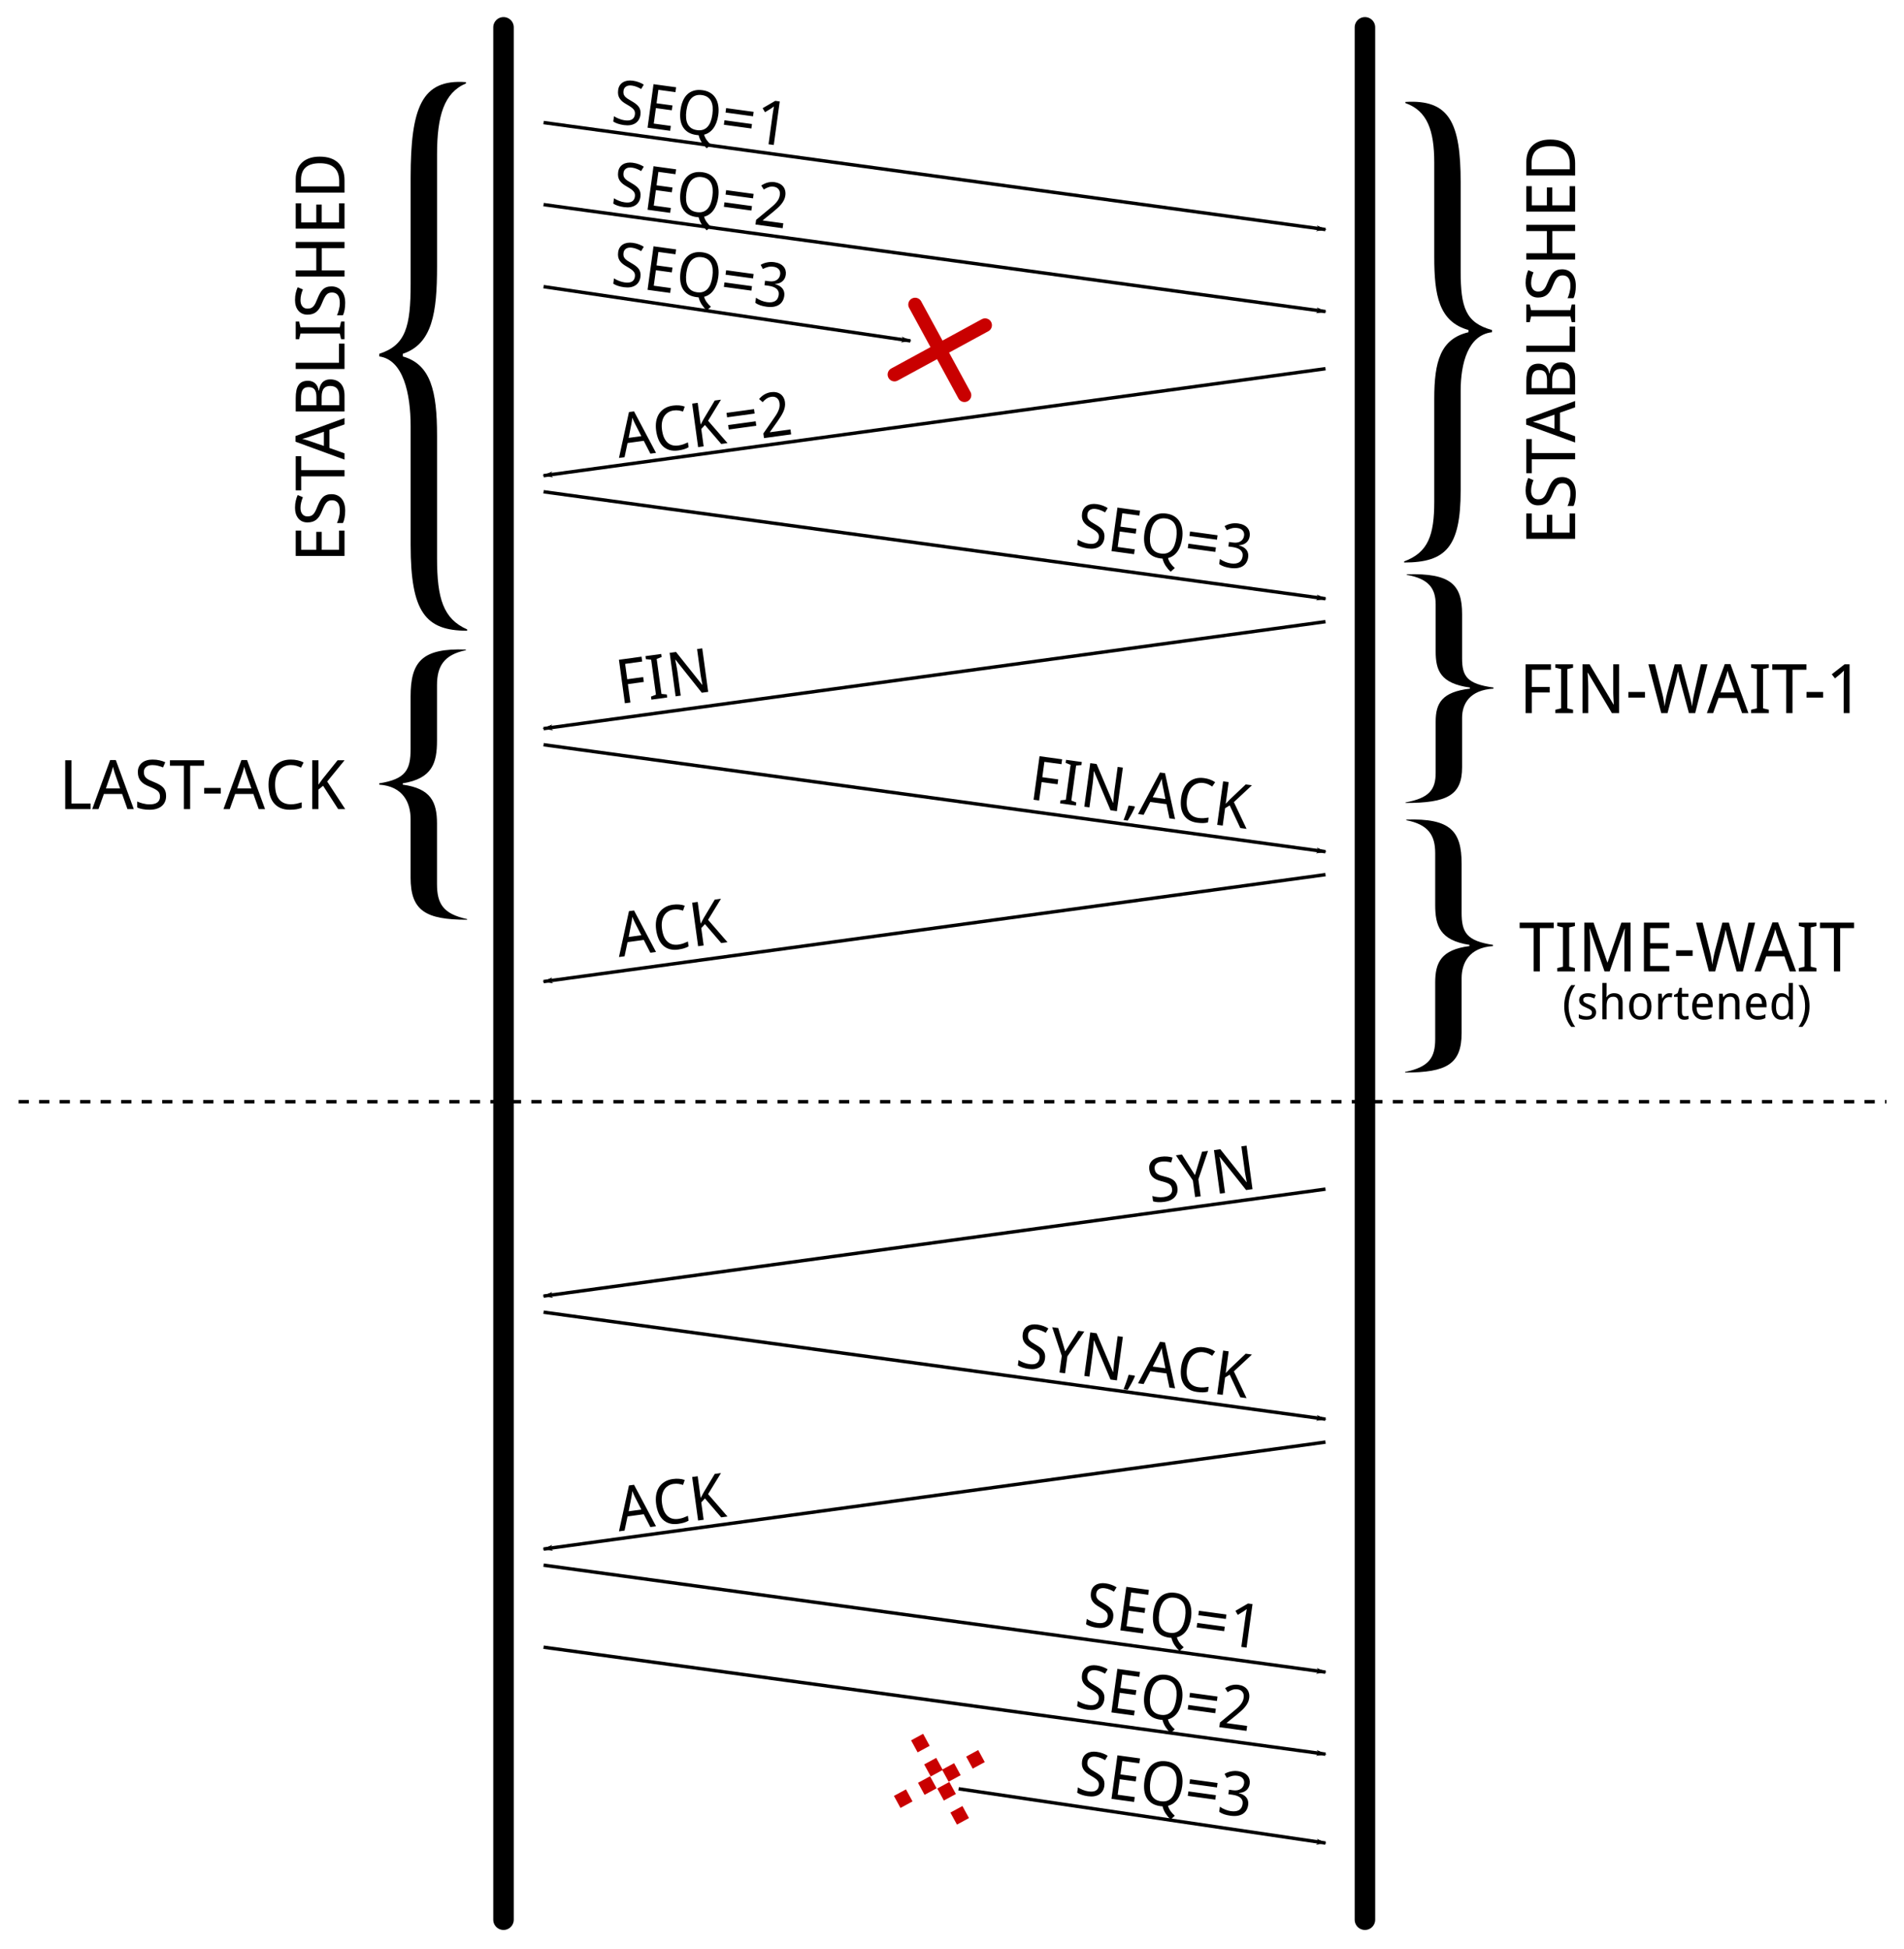 <svg xmlns="http://www.w3.org/2000/svg" xmlns:xlink="http://www.w3.org/1999/xlink" width="512" height="524" viewBox="0 0 556.995 570.049"><defs><marker id="a" orient="auto" refX="0" refY="0" style="overflow:visible"><path d="m0 0 5-5-17.5 5L5 5Z" style="fill-rule:evenodd;stroke:#000;stroke-width:1pt" transform="rotate(180 -5 0)scale(.8)"/></marker></defs><g transform="translate(-29.56 -214.367)"><path d="M176.857 222.362v553.572M428.857 222.362v553.572" style="fill:none;stroke:#000;stroke-width:6;stroke-linecap:round;stroke-linejoin:miter;stroke-miterlimit:4;stroke-dasharray:none;stroke-opacity:1"/><path d="m188.571 250.22 228.748 31.292" style="fill:none;stroke:#000;stroke-width:1px;stroke-linecap:butt;stroke-linejoin:miter;stroke-opacity:1;marker-start:none;marker-end:url(#a)"/><path d="m188.571 274.22 228.748 31.292" style="fill:none;stroke:#000;stroke-width:1px;stroke-linecap:butt;stroke-linejoin:miter;stroke-opacity:1;marker-start:none;marker-end:url(#a)"/><path id="c" d="M417.32 322.22 188.57 353.511" style="fill:none;stroke:#000;stroke-width:1px;stroke-linecap:butt;stroke-linejoin:miter;stroke-opacity:1;marker-start:none;marker-end:url(#a)"/><g aria-label="ACK=2" style="font-style:normal;font-variant:normal;font-weight:400;font-stretch:normal;font-size:18px;line-height:0%;font-family:&quot;Droid Sans&quot;;-inkscape-font-specification:&quot;Droid Sans&quot;;text-align:start;letter-spacing:0;word-spacing:0;text-anchor:start;fill:#000;fill-opacity:1;stroke:none"><path d="m408.132 323.476 1.933 3.754 4.746-.649.871-4.138 1.637-.224-2.927 13.423-1.48.203-6.434-12.143zm2.644 5.12 1.794 3.517q.073.15.183.365l.214.467q.114.25.23.519.119.276.225.537.024-.278.063-.577.04-.298.08-.578.043-.272.09-.51.04-.227.073-.382l.757-3.865zM401.327 336.108q.931-.128 1.64-.588.71-.452 1.16-1.188.44-.734.606-1.724.158-.989-.006-2.181-.168-1.228-.551-2.152-.391-.913-.994-1.496-.604-.583-1.416-.817-.813-.235-1.84-.095-.776.106-1.452.35-.675.252-1.327.545l-.193-1.41q.322-.178.647-.329.327-.142.693-.254.357-.111.78-.196.413-.092.927-.162 1.428-.195 2.538.132t1.915 1.095q.797.77 1.293 1.934.497 1.166.698 2.637.198 1.446-.012 2.699-.219 1.254-.832 2.216-.623.963-1.646 1.591t-2.433.821q-.94.129-1.82.054t-1.618-.347l.493-1.451q.587.204 1.259.316t1.49 0zM385.57 326.563l1.838-.252 4.758 5.541 1.075-1.158-.696-5.086 1.62-.221 1.741 12.73-1.62.222-.87-6.365-.854 1.607-3.265 5.441-1.82.249 3.77-6.166zM385.68 334.106l.177 1.297-8.046 1.1-.178-1.297zm-.489-3.57.179 1.306-8.046 1.1-.18-1.306zM366.953 329.11l7.941-1.087.186 1.359-2.594 3.734q-.557.795-.99 1.449-.434.653-.715 1.26-.29.607-.405 1.19-.114.593-.024 1.254.07.514.272.886.202.371.518.603.308.242.701.33.394.088.855.025.827-.113 1.451-.544.617-.422 1.146-1.027l1.03.915q-.305.361-.669.686-.362.333-.796.597t-.933.447q-.497.192-1.063.27-.836.114-1.539-.03-.71-.142-1.242-.522-.53-.37-.87-.972-.346-.591-.455-1.383-.1-.74.043-1.443.134-.702.454-1.41.313-.7.79-1.43.467-.73 1.024-1.525l2.09-2.938-.01-.07-6 .821z" style="font-weight:400;font-size:18px;-inkscape-font-specification:&quot;Droid Sans&quot;" transform="rotate(180 313.975 335.275)"/></g><path d="m188.571 298.22 107.32 15.864" style="fill:none;stroke:#000;stroke-width:1px;stroke-linecap:butt;stroke-linejoin:miter;stroke-opacity:1;marker-start:none;marker-end:url(#a)"/><path d="m-83.571 278.79-53.215 53.215M-136.786 278.79l53.215 53.215" style="fill:none;stroke:#c90000;stroke-width:10;stroke-linecap:round;stroke-linejoin:miter;stroke-miterlimit:4;stroke-dasharray:none;stroke-opacity:1" transform="rotate(16.44 -542.19 1426.385)scale(.401)"/><path id="d" d="m188.571 358.22 228.748 31.292" style="fill:none;stroke:#000;stroke-width:1px;stroke-linecap:butt;stroke-linejoin:miter;stroke-opacity:1;marker-start:none;marker-end:url(#a)"/><g aria-label="SEQ=1" style="font-style:normal;font-variant:normal;font-weight:400;font-stretch:normal;font-size:18px;line-height:0%;font-family:&quot;Droid Sans&quot;;-inkscape-font-specification:&quot;Droid Sans&quot;;text-align:start;letter-spacing:0;word-spacing:0;text-anchor:start;fill:#000;fill-opacity:1;stroke:none"><path d="M216.904 247.969q-.116.845-.512 1.473-.387.622-1.007 1.007t-1.455.52q-.834.125-1.835-.012-.967-.132-1.79-.405-.815-.262-1.341-.636l.212-1.55q.277.18.632.37.366.184.77.346.403.161.838.292.435.121.87.18 1.394.192 2.127-.24.742-.431.876-1.406.064-.47-.019-.837-.074-.365-.357-.696-.273-.34-.767-.682-.493-.351-1.259-.784-.733-.411-1.26-.847-.515-.443-.828-.947-.303-.503-.408-1.102-.095-.599.005-1.33.105-.767.466-1.33.36-.562.922-.902.562-.35 1.289-.472.735-.12 1.58-.006 1.036.142 1.835.456.801.304 1.404.697l-.77 1.279q-.53-.33-1.228-.612-.688-.29-1.454-.394-1.063-.145-1.714.271-.65.408-.765 1.244-.068.496.013.88.082.375.346.713.266.329.726.658.47.321 1.163.709.75.422 1.296.834.556.413.9.886.343.472.468 1.048.134.578.031 1.326zM225.607 252.628l-6.609-.904 1.742-12.731 6.61.904-.196 1.428-4.99-.682-.538 3.936 4.658.637-.193 1.41-4.658-.637-.62 4.528 4.99.683zM239.673 248.05q-.156 1.14-.508 2.095-.344.955-.87 1.69-.517.728-1.213 1.218t-1.552.71q.262.87.77 1.57.515.709 1.227 1.338l-1.223 1.093q-.81-.758-1.45-1.724-.63-.965-.923-2.131-.15-.003-.335-.02-.175-.015-.332-.036-1.42-.194-2.4-.807-.972-.612-1.542-1.569-.561-.955-.726-2.21-.165-1.265.038-2.745.202-1.48.698-2.637.496-1.165 1.3-1.924.806-.76 1.914-1.078 1.109-.327 2.528-.133 1.35.184 2.305.794.964.602 1.543 1.56.58.948.762 2.206.193 1.25-.01 2.74m-9.326-1.276q-.163 1.193-.068 2.182.097.98.467 1.714.38.726 1.044 1.18.676.448 1.668.583.993.136 1.755-.114.771-.259 1.323-.857.562-.606.91-1.526.349-.928.512-2.12.164-1.203.076-2.181-.088-.98-.46-1.696-.37-.725-1.037-1.17-.665-.455-1.658-.591t-1.764.122q-.77.25-1.332.847-.56.589-.915 1.507-.357.918-.521 2.12M241.81 247.286l.177-1.297 8.046 1.1-.178 1.298zm-.49 3.57.18-1.306 8.046 1.101-.18 1.306zM255.92 256.775l-1.533-.21 1.088-7.95.11-.801.132-.843q.076-.424.137-.806.071-.39.12-.684-.169.136-.298.234t-.264.185l-.275.194-.35.227-1.434.877-.689-1.186 3.691-2.147 1.307.179z"/></g><g aria-label="SEQ=2" style="font-style:normal;font-variant:normal;font-weight:400;font-stretch:normal;font-size:18px;line-height:0%;font-family:&quot;Droid Sans&quot;;-inkscape-font-specification:&quot;Droid Sans&quot;;text-align:start;letter-spacing:0;word-spacing:0;text-anchor:start;fill:#000;fill-opacity:1;stroke:none"><path d="M216.904 271.969q-.116.845-.512 1.473-.387.622-1.007 1.007t-1.455.52q-.834.125-1.835-.012-.967-.132-1.79-.405-.815-.262-1.341-.636l.212-1.55q.277.18.632.37.366.184.77.346.403.161.838.292.435.121.87.18 1.394.192 2.127-.24.742-.431.876-1.406.064-.47-.019-.837-.074-.365-.357-.696-.273-.34-.767-.682-.493-.351-1.259-.784-.733-.411-1.26-.847-.515-.443-.828-.947-.303-.503-.408-1.102-.095-.599.005-1.33.105-.767.466-1.33.36-.562.922-.902.562-.35 1.289-.472.735-.12 1.58-.006 1.036.142 1.835.456.801.304 1.404.697l-.77 1.279q-.53-.33-1.228-.612-.688-.29-1.454-.394-1.063-.145-1.714.271-.65.408-.765 1.244-.068.496.013.88.082.375.346.713.266.329.726.658.47.321 1.163.709.75.422 1.296.834.556.413.9.886.343.472.468 1.048.134.578.031 1.326zM225.607 276.628l-6.609-.904 1.742-12.731 6.61.904-.196 1.428-4.99-.682-.538 3.936 4.658.637-.193 1.41-4.658-.637-.62 4.528 4.99.683zM239.673 272.05q-.156 1.14-.508 2.095-.344.955-.87 1.69-.517.728-1.213 1.218t-1.552.71q.262.87.77 1.57.515.709 1.227 1.338l-1.223 1.093q-.81-.758-1.45-1.724-.63-.965-.923-2.131-.15-.003-.335-.02-.175-.015-.332-.036-1.42-.194-2.4-.807-.972-.612-1.542-1.569-.561-.955-.726-2.21-.165-1.265.038-2.745.202-1.48.698-2.637.496-1.165 1.3-1.924.806-.76 1.914-1.078 1.109-.327 2.528-.133 1.35.184 2.305.794.964.602 1.543 1.56.58.948.762 2.206.193 1.25-.01 2.74m-9.326-1.276q-.163 1.193-.068 2.182.097.98.467 1.714.38.726 1.044 1.18.676.448 1.668.583.993.136 1.755-.114.771-.259 1.323-.857.562-.606.91-1.526.349-.928.512-2.12.164-1.203.076-2.181-.088-.98-.46-1.696-.37-.725-1.037-1.17-.665-.455-1.658-.591t-1.764.122q-.77.25-1.332.847-.56.589-.915 1.507-.357.918-.521 2.12M241.81 271.286l.177-1.297 8.046 1.1-.178 1.298zm-.49 3.57.18-1.306 8.046 1.101-.18 1.306zM258.506 281.129l-7.941-1.087.185-1.358 3.502-2.901q.75-.616 1.343-1.13.594-.512 1.027-1.02.442-.508.71-1.04.269-.539.36-1.2.07-.515-.025-.927-.094-.412-.336-.72-.232-.315-.587-.506-.355-.19-.817-.254-.827-.113-1.544.135-.707.24-1.38.68l-.746-1.157q.391-.266.829-.481.438-.224.927-.361t1.018-.18q.53-.052 1.097.026.836.114 1.474.44.647.329 1.057.837.41.5.576 1.17.175.663.067 1.455-.101.74-.428 1.379-.318.64-.817 1.237-.489.59-1.144 1.165-.647.577-1.396 1.193l-2.803 2.269-.01.07 6 .82z"/></g><g id="b" aria-label="SEQ=3" style="font-style:normal;font-variant:normal;font-weight:400;font-stretch:normal;font-size:18px;line-height:0%;font-family:&quot;Droid Sans&quot;;-inkscape-font-specification:&quot;Droid Sans&quot;;text-align:start;letter-spacing:0;word-spacing:0;text-anchor:start;fill:#000;fill-opacity:1;stroke:none"><path d="M216.904 295.397q-.116.845-.512 1.474-.387.621-1.007 1.006-.62.386-1.455.52-.834.126-1.835-.012-.967-.132-1.79-.404-.815-.262-1.341-.636l.212-1.55q.277.18.632.37.366.183.77.345.403.162.838.292.435.122.87.181 1.394.191 2.127-.24.742-.432.876-1.407.064-.47-.019-.836-.074-.365-.357-.697-.273-.339-.767-.681-.493-.352-1.259-.785-.733-.41-1.26-.846-.515-.443-.828-.947-.303-.503-.408-1.103-.095-.598.005-1.33.105-.766.466-1.329.36-.563.922-.903.562-.349 1.289-.471.735-.121 1.58-.006 1.036.142 1.835.455.801.305 1.404.698l-.77 1.278q-.53-.33-1.228-.611-.688-.29-1.454-.394-1.063-.146-1.714.27-.65.409-.765 1.245-.068.496.013.88.082.374.346.712.266.33.726.658.47.322 1.163.71.75.421 1.296.833.556.413.9.886t.468 1.049q.134.577.031 1.326zM225.607 300.057l-6.609-.905 1.742-12.73 6.61.904-.196 1.428-4.99-.683-.538 3.936 4.658.637-.193 1.411-4.658-.637-.62 4.528 4.99.683zM239.673 295.478q-.156 1.141-.508 2.095-.344.956-.87 1.691-.517.728-1.213 1.218t-1.552.71q.262.87.77 1.57.515.708 1.227 1.338l-1.223 1.092q-.81-.758-1.45-1.724-.63-.964-.923-2.13-.15-.004-.335-.02-.175-.015-.332-.037-1.42-.194-2.4-.807-.972-.612-1.542-1.568-.561-.955-.726-2.21-.165-1.265.038-2.745.202-1.48.698-2.637.496-1.165 1.3-1.925.806-.759 1.914-1.078 1.109-.327 2.528-.133 1.35.185 2.305.795.964.602 1.543 1.56.58.948.762 2.206.193 1.25-.01 2.74m-9.326-1.275q-.163 1.193-.068 2.181.097.98.467 1.714.38.726 1.044 1.181.676.447 1.668.583.993.136 1.755-.115.771-.258 1.323-.857.562-.606.91-1.525.349-.928.512-2.121.164-1.202.076-2.18-.088-.98-.46-1.696-.37-.725-1.037-1.171-.665-.455-1.658-.59-.993-.136-1.764.122-.77.25-1.332.847-.56.588-.915 1.507-.357.918-.521 2.12M241.81 294.715l.177-1.298 8.046 1.101-.178 1.298zm-.49 3.57.18-1.306 8.046 1.1-.18 1.307zM259.431 294.748q-.087.636-.359 1.131-.271.495-.69.828-.409.335-.949.518-.538.175-1.17.195l-.008.052q1.516.402 2.208 1.304.694.894.521 2.156-.114.836-.497 1.494-.374.658-1.017 1.084-.644.427-1.562.585-.917.159-2.12-.006-.948-.13-1.773-.393-.815-.263-1.502-.756l.203-1.48q.702.504 1.552.842.858.34 1.668.45.801.11 1.409.015.607-.094 1.026-.365.427-.27.665-.716.247-.445.327-1.029.081-.592-.097-1.042-.168-.458-.557-.786-.389-.337-.99-.552-.591-.214-1.366-.32l-1.158-.159.18-1.315 1.158.159q.705.096 1.278-.003.572-.1.982-.371.418-.271.67-.69.253-.417.326-.948.061-.453-.046-.832-.108-.378-.362-.661-.253-.292-.636-.477-.383-.186-.87-.253-.932-.127-1.686.071-.745.191-1.454.573l-.652-1.198q.368-.225.8-.405.442-.179.945-.288.504-.117 1.058-.148.563-.029 1.172.054.94.129 1.614.46.682.333 1.102.826.422.483.586 1.1.165.608.071 1.296z"/></g><use xlink:href="#b" width="744.094" height="1052.362" transform="translate(135.714 76.429)"/><use xlink:href="#c" id="e" width="744.094" height="1052.362" x="0" y="0" transform="translate(0 74)"/><g aria-label="FIN" style="font-style:normal;font-variant:normal;font-weight:400;font-stretch:normal;font-size:18px;line-height:0%;font-family:&quot;Droid Sans&quot;;-inkscape-font-specification:&quot;Droid Sans&quot;;text-align:start;letter-spacing:0;word-spacing:0;text-anchor:start;fill:#000;fill-opacity:1;stroke:none"><path d="m213.983 419.873-1.62.221-1.741-12.73 6.61-.905.195 1.428-4.99.683.615 4.493 4.658-.637.196 1.428-4.66.637zM224.737 418.402l-4.615.631-.121-.888 1.449-.562-1.401-10.24-1.547-.153-.121-.888 4.615-.631.121.888-1.449.562 1.401 10.24 1.547.152zM236.737 416.76l-1.872.256-7.703-9.68-.07.01q.145.664.27 1.32.112.562.214 1.178.11.614.179 1.11l.945 6.906-1.498.205-1.742-12.731 1.855-.254 7.67 9.632.06-.008q-.117-.659-.24-1.298-.046-.278-.103-.563-.05-.294-.106-.58l-.095-.563-.068-.496-.953-6.967 1.515-.207z"/></g><path d="m188.571 432.22 228.748 31.292" style="fill:none;stroke:#000;stroke-width:1px;stroke-linecap:butt;stroke-linejoin:miter;stroke-opacity:1;marker-start:none;marker-end:url(#a)"/><g aria-label="FIN,ACK" style="font-style:normal;font-variant:normal;font-weight:400;font-stretch:normal;font-size:18px;line-height:0%;font-family:&quot;Droid Sans&quot;;-inkscape-font-specification:&quot;Droid Sans&quot;;text-align:start;letter-spacing:0;word-spacing:0;text-anchor:start;fill:#000;fill-opacity:1;stroke:none"><path d="m333.542 448.535-1.62-.221 1.742-12.732 6.61.905-.196 1.428-4.99-.683-.614 4.493 4.659.638-.196 1.428-4.659-.637zM344.297 450.006l-4.616-.631.122-.888 1.547-.152 1.4-10.241-1.449-.562.122-.888 4.615.631-.121.888-1.547.153-1.4 10.24 1.448.562zM356.296 451.648l-1.872-.256-4.82-11.393-.07-.01q-.039.677-.095 1.344-.042.57-.11 1.191-.058.622-.126 1.118l-.944 6.906-1.498-.205 1.742-12.731 1.854.254 4.8 11.337.062.008q.064-.665.118-1.315.03-.28.051-.57.032-.296.054-.586l.06-.569.068-.496.953-6.966 1.515.207zM361.456 450.242l.103.219q-.186.453-.433.96-.238.51-.52 1.02-.275.513-.574 1.013-.291.51-.576.968l-1.202-.164q.204-.514.404-1.072.21-.557.401-1.116.2-.55.37-1.076.17-.535.303-.987zM371.666 453.75l-.854-4.135-4.746-.65-1.95 3.753-1.637-.224 6.425-12.144 1.48.203 2.936 13.424zm-1.171-5.642-.784-3.868q-.03-.164-.078-.401-.039-.236-.081-.508t-.083-.562q-.04-.298-.072-.577-.098.261-.216.538t-.233.536q-.114.25-.223.466-.1.208-.172.35l-1.768 3.519zM381.614 443.41q-.932-.127-1.738.126-.805.245-1.436.833-.622.59-1.047 1.498-.418.91-.58 2.103-.169 1.228-.047 2.22.131.985.555 1.708.425.724 1.145 1.168.72.445 1.747.585.775.106 1.492.053.718-.061 1.425-.168l-.193 1.41q-.358.085-.712.143-.352.049-.735.059-.374.01-.804-.022-.423-.022-.937-.092-1.428-.196-2.409-.809t-1.55-1.57q-.562-.954-.727-2.21t.036-2.727q.198-1.446.737-2.596.547-1.15 1.397-1.912.858-.76 2.012-1.09t2.564-.137q.94.128 1.768.437.827.308 1.465.768l-.865 1.265q-.51-.353-1.127-.642-.617-.288-1.436-.4M394.228 456.837l-1.837-.251-3.096-6.616-1.346.827-.696 5.086-1.62-.222 1.742-12.73 1.62.22-.871 6.366 1.254-1.319 4.606-4.364 1.82.25-5.287 4.927z"/></g><use xlink:href="#c" width="744.094" height="1052.362" transform="translate(0 148)"/><g aria-label="ACK" style="font-style:normal;font-variant:normal;font-weight:400;font-stretch:normal;font-size:18px;line-height:0%;font-family:&quot;Droid Sans&quot;;-inkscape-font-specification:&quot;Droid Sans&quot;;text-align:start;letter-spacing:0;word-spacing:0;text-anchor:start;fill:#000;fill-opacity:1;stroke:none"><path d="m219.817 493.075-1.932-3.754-4.746.649-.871 4.138-1.637.223 2.927-13.422 1.48-.203 6.434 12.142zm-2.643-5.12-1.794-3.517q-.073-.15-.183-.365l-.214-.467q-.115-.251-.231-.519-.118-.277-.224-.537-.024.278-.063.576-.04.298-.08.58-.044.271-.09.508-.04.227-.073.383l-.757 3.865zM226.623 480.443q-.932.127-1.64.588-.71.452-1.16 1.188-.44.734-.606 1.724-.158.988.006 2.181.168 1.228.551 2.151.391.914.994 1.497t1.416.817 1.84.095q.775-.107 1.452-.35.675-.252 1.327-.545l.193 1.41q-.322.178-.647.329-.327.142-.693.254-.357.111-.78.196-.414.092-.927.162-1.428.195-2.538-.132t-1.915-1.095q-.797-.77-1.293-1.935-.497-1.165-.698-2.636-.198-1.446.012-2.699.219-1.254.832-2.216.623-.963 1.646-1.591t2.433-.821q.94-.129 1.82-.054t1.618.347l-.494 1.45q-.586-.203-1.258-.315t-1.49 0zM242.38 489.988l-1.838.252-4.758-5.541-1.075 1.158.696 5.085-1.62.222-1.742-12.731 1.62-.222.87 6.366.854-1.607 3.266-5.441 1.82-.25-3.77 6.167z"/></g><g style="font-style:normal;font-variant:normal;font-weight:400;font-stretch:normal;line-height:0%;font-family:&quot;Droid Sans&quot;;-inkscape-font-specification:&quot;Droid Sans&quot;;text-align:start;letter-spacing:0;word-spacing:0;text-anchor:start;fill:#000;fill-opacity:1;stroke:none"><path d="M199.005 270.397c0-10.224-2.289-16.48-12.666-18.312v-.61c10.987-2.29 12.666-9.614 12.666-20.143v-25.943c0-9.003 2.594-14.344 10.682-16.48v-.306c-16.328-.763-20.448 5.8-20.448 22.127v24.57c0 9.918-1.832 14.191-11.598 16.175v.61c8.85.763 11.598 8.546 11.598 16.176v27.468c0 15.565 5.493 19.838 20.906 19.838v-.305c-8.85-2.442-11.14-7.172-11.14-16.48z" aria-label="{" style="font-style:normal;font-variant:normal;font-weight:400;font-stretch:normal;font-size:152.601px;line-height:1.25;font-family:&quot;ITC New Baskerville Std&quot;;-inkscape-font-specification:&quot;ITC New Baskerville Std&quot;" transform="scale(.791 1.264)"/></g><g aria-label="ESTABLISHED" style="font-style:normal;font-variant:normal;font-weight:400;font-stretch:normal;line-height:0%;font-family:&quot;Droid Sans&quot;;-inkscape-font-specification:&quot;Droid Sans&quot;;text-align:start;letter-spacing:0;word-spacing:0;text-anchor:start;fill:#000;fill-opacity:1;stroke:none"><path d="M-369.583 130.347h-7.412V116.07h7.412v1.602h-5.595v4.414h5.224v1.582h-5.224v5.078h5.595zM-358.928 126.529q0 .947-.342 1.7-.332.741-.957 1.259t-1.524.791q-.898.264-2.021.264-1.084 0-2.031-.176-.938-.166-1.573-.498v-1.738q.332.156.752.312.43.147.899.264t.967.195q.498.068.986.068 1.562 0 2.305-.585.752-.586.752-1.68 0-.528-.147-.918-.137-.39-.498-.713-.351-.332-.947-.635-.596-.312-1.504-.674-.87-.341-1.514-.742-.635-.41-1.054-.918-.41-.508-.616-1.152-.195-.645-.195-1.465 0-.86.313-1.533.312-.674.878-1.133.567-.469 1.348-.713.791-.244 1.738-.244 1.162 0 2.09.225.928.214 1.65.556l-.654 1.524q-.634-.284-1.445-.489-.8-.214-1.66-.214-1.192 0-1.846.556-.654.547-.654 1.485 0 .556.146.966.147.4.489.733.341.322.898.615.566.283 1.387.605.888.352 1.552.723.674.371 1.124.84.449.469.673 1.084.235.615.235 1.455M-351.897 130.347h-1.826v-12.675h-4.082v-1.602h9.98v1.602h-4.072zM-338.518 130.347l-1.563-4.423h-5.322l-1.582 4.423h-1.836l5.244-14.336h1.66l5.254 14.336zm-2.139-6.035-1.445-4.14q-.059-.176-.147-.43l-.166-.547q-.088-.293-.175-.605-.088-.323-.166-.625-.069.302-.157.625-.088.322-.175.625-.088.293-.176.546-.078.245-.137.41l-1.416 4.141zM-334.73 116.07h3.897q1.25 0 2.198.195.957.186 1.591.616.645.42.967 1.113.323.683.323 1.69 0 .605-.196 1.132-.185.527-.547.928-.361.4-.898.674-.527.263-1.201.351v.098q.674.117 1.26.342.595.215 1.035.605.44.381.693.967.254.586.254 1.426 0 .976-.322 1.748-.313.762-.918 1.299-.596.527-1.455.81t-1.944.283h-4.736zm1.817 6.055h2.383q.82 0 1.377-.147.557-.146.899-.43.341-.292.488-.722.156-.44.156-1.016 0-1.172-.752-1.68-.752-.507-2.373-.507h-2.178zm0 1.523v5.156h2.598q.86 0 1.436-.195.585-.195.937-.547.361-.351.518-.84.156-.498.156-1.093 0-.547-.166-1.006-.156-.46-.527-.781-.362-.333-.967-.508-.606-.186-1.504-.186zM-322.307 130.347V116.07h1.816v12.656h5.596v1.621zM-308.43 130.347h-5.176v-.996l1.68-.4v-11.484l-1.68-.4v-.997h5.176v.996l-1.68.4v11.485l1.68.4zM-298.147 126.529q0 .947-.342 1.7-.332.741-.957 1.259t-1.523.791q-.899.264-2.022.264-1.084 0-2.031-.176-.938-.166-1.572-.498v-1.738q.332.156.752.312.43.147.898.264t.967.195q.498.068.986.068 1.563 0 2.305-.585.752-.586.752-1.68 0-.528-.147-.918-.136-.39-.498-.713-.351-.332-.947-.635-.596-.312-1.504-.674-.869-.341-1.514-.742-.634-.41-1.054-.918-.41-.508-.615-1.152-.196-.645-.196-1.465 0-.86.313-1.533.312-.674.879-1.133.566-.469 1.347-.713.791-.244 1.739-.244 1.162 0 2.09.225.927.214 1.65.556l-.654 1.524q-.635-.284-1.446-.489-.8-.214-1.66-.214-1.191 0-1.846.556-.654.547-.654 1.485 0 .556.147.966.146.4.488.733.342.322.898.615.567.283 1.387.605.889.352 1.553.723.674.371 1.123.84t.674 1.084q.234.615.234 1.455M-285.14 130.347h-1.816v-6.66h-6.504v6.66h-1.816V116.07h1.816v6.016h6.504v-6.016h1.817zM-273.84 130.347h-7.413V116.07h7.413v1.602h-5.596v4.414h5.225v1.582h-5.225v5.078h5.596zM-260.188 123.072q0 1.807-.469 3.174-.469 1.357-1.357 2.275-.889.908-2.188 1.367-1.289.46-2.93.46h-3.574V116.07h3.975q1.494 0 2.705.45 1.211.448 2.06 1.337.85.879 1.31 2.188.468 1.308.468 3.027m-1.924.059q0-1.426-.322-2.461-.322-1.045-.938-1.72-.615-.673-1.513-.995-.899-.332-2.041-.332h-1.963v11.162h1.582q2.578 0 3.887-1.426 1.308-1.426 1.308-4.228" style="font-size:20px;line-height:1.25" transform="rotate(-90)"/></g><g style="font-style:normal;font-variant:normal;font-weight:400;font-stretch:normal;line-height:0%;font-family:&quot;Droid Sans&quot;;-inkscape-font-specification:&quot;Droid Sans&quot;;text-align:start;letter-spacing:0;word-spacing:0;text-anchor:start;fill:#000;fill-opacity:1;stroke:none"><path d="M-520.436 285.826c0-9.37-2.098-15.103-11.607-16.781v-.56c10.069-2.097 11.607-8.81 11.607-18.458v-23.773c0-8.25 2.377-13.145 9.789-15.103v-.28c-14.963-.699-18.739 5.314-18.739 20.277v22.514c0 9.09-1.678 13.006-10.628 14.824v.559c8.11.7 10.628 7.83 10.628 14.823v25.171c0 14.264 5.034 18.18 19.158 18.18v-.28c-8.11-2.238-10.208-6.573-10.208-15.103z" aria-label="{" style="font-style:normal;font-variant:normal;font-weight:400;font-stretch:normal;font-size:139.84px;line-height:1.25;font-family:&quot;ITC New Baskerville Std&quot;;-inkscape-font-specification:&quot;ITC New Baskerville Std&quot;" transform="scale(-.863 1.158)"/></g><g aria-label="ESTABLISHED" style="font-style:normal;font-variant:normal;font-weight:400;font-stretch:normal;line-height:0%;font-family:&quot;Droid Sans&quot;;-inkscape-font-specification:&quot;Droid Sans&quot;;text-align:start;letter-spacing:0;word-spacing:0;text-anchor:start;fill:#000;fill-opacity:1;stroke:none"><path d="M-364.583 490.347h-7.412V476.07h7.412v1.602h-5.595v4.414h5.224v1.582h-5.224v5.078h5.595zM-353.928 486.529q0 .947-.342 1.7-.332.741-.957 1.259t-1.524.791q-.898.264-2.021.264-1.084 0-2.031-.176-.938-.166-1.573-.498v-1.738q.332.156.752.312.43.147.899.264t.967.195q.498.068.986.068 1.562 0 2.305-.585.752-.586.752-1.68 0-.528-.147-.918-.137-.39-.498-.713-.351-.332-.947-.635-.596-.312-1.504-.674-.87-.341-1.514-.742-.635-.41-1.054-.918-.41-.508-.616-1.152-.195-.645-.195-1.465 0-.86.313-1.533.312-.674.878-1.133.567-.469 1.348-.713.791-.244 1.738-.244 1.162 0 2.09.225.928.214 1.65.556l-.654 1.524q-.634-.284-1.445-.489-.8-.214-1.66-.214-1.192 0-1.846.556-.654.547-.654 1.485 0 .556.146.966.147.4.489.733.341.322.898.615.566.283 1.387.605.888.352 1.552.723.674.371 1.124.84.449.469.673 1.084.235.615.235 1.455M-346.897 490.347h-1.826v-12.675h-4.082v-1.602h9.98v1.602h-4.072zM-333.518 490.347l-1.563-4.423h-5.322l-1.582 4.423h-1.836l5.244-14.336h1.66l5.254 14.336zm-2.139-6.035-1.445-4.14q-.059-.176-.147-.43l-.166-.547q-.088-.293-.175-.605-.088-.323-.166-.625-.069.302-.157.625-.088.322-.175.625-.088.293-.176.546-.078.245-.137.41l-1.416 4.141zM-329.73 476.07h3.897q1.25 0 2.198.195.957.186 1.591.616.645.42.967 1.113.323.683.323 1.69 0 .605-.196 1.132-.185.527-.547.928-.361.4-.898.674-.527.263-1.201.351v.098q.674.117 1.26.342.595.214 1.035.605.44.381.693.967.254.586.254 1.426 0 .976-.322 1.748-.313.761-.918 1.299-.596.527-1.455.81t-1.944.283h-4.736zm1.817 6.055h2.383q.82 0 1.377-.147.557-.146.899-.43.341-.292.488-.722.156-.44.156-1.016 0-1.172-.752-1.68-.752-.507-2.373-.507h-2.178zm0 1.523v5.156h2.598q.86 0 1.436-.195.585-.195.937-.547.361-.351.518-.84.156-.498.156-1.093 0-.547-.166-1.006-.156-.46-.527-.782-.362-.332-.967-.507-.606-.186-1.504-.186zM-317.307 490.347V476.07h1.816v12.656h5.596v1.621zM-303.43 490.347h-5.176v-.996l1.68-.4v-11.485l-1.68-.4v-.996h5.176v.996l-1.68.4v11.485l1.68.4zM-293.147 486.529q0 .947-.342 1.7-.332.741-.957 1.259t-1.523.791q-.899.264-2.022.264-1.084 0-2.031-.176-.938-.166-1.572-.498v-1.738q.332.156.752.312.43.147.898.264t.967.195q.498.068.986.068 1.563 0 2.305-.585.752-.586.752-1.68 0-.528-.147-.918-.136-.39-.498-.713-.351-.332-.947-.635-.596-.312-1.504-.674-.869-.341-1.514-.742-.634-.41-1.054-.918-.41-.508-.615-1.152-.196-.645-.196-1.465 0-.86.313-1.533.312-.674.879-1.133.566-.469 1.347-.713.791-.244 1.739-.244 1.162 0 2.09.225.927.214 1.65.556l-.654 1.524q-.635-.284-1.446-.489-.8-.214-1.66-.214-1.191 0-1.846.556-.654.547-.654 1.485 0 .556.147.966.146.4.488.733.342.322.898.615.567.283 1.387.605.889.352 1.553.723.674.371 1.123.84t.674 1.084q.234.615.234 1.455M-280.14 490.347h-1.816v-6.66h-6.504v6.66h-1.816V476.07h1.816v6.016h6.504v-6.016h1.817zM-268.84 490.347h-7.413V476.07h7.413v1.602h-5.596v4.414h5.225v1.582h-5.225v5.078h5.596zM-255.188 483.072q0 1.807-.469 3.174-.469 1.357-1.357 2.275-.889.908-2.188 1.367-1.289.46-2.93.46h-3.574V476.07h3.975q1.494 0 2.705.45 1.211.448 2.06 1.337.85.879 1.31 2.188.468 1.308.468 3.027m-1.924.059q0-1.426-.322-2.461-.322-1.045-.938-1.72-.615-.673-1.513-.995-.899-.332-2.041-.332h-1.963v11.162h1.582q2.578 0 3.887-1.426 1.308-1.426 1.308-4.228" style="font-size:20px;line-height:1.25" transform="rotate(-90)"/></g><g style="font-style:normal;font-variant:normal;font-weight:400;font-stretch:normal;line-height:0%;font-family:&quot;Droid Sans&quot;;-inkscape-font-specification:&quot;Droid Sans&quot;;text-align:start;letter-spacing:0;word-spacing:0;text-anchor:start;fill:#000;fill-opacity:1;stroke:none"><path d="M-366.68 521.401c0-6.601-1.477-10.64-8.177-11.823v-.394c7.094-1.478 8.178-6.207 8.178-13.005v-16.75c0-5.813 1.675-9.261 6.897-10.64v-.198c-10.543-.492-13.203 3.744-13.203 14.287v15.862c0 6.404-1.182 9.163-7.488 10.444v.394c5.715.493 7.488 5.518 7.488 10.444v17.735c0 10.05 3.547 12.808 13.498 12.808v-.197c-5.714-1.577-7.192-4.63-7.192-10.64z" aria-label="{" style="font-style:normal;font-variant:normal;font-weight:400;font-stretch:normal;font-size:98.526px;line-height:1.25;font-family:&quot;ITC New Baskerville Std&quot;;-inkscape-font-specification:&quot;ITC New Baskerville Std&quot;" transform="scale(-1.226 .816)"/></g><g aria-label="FIN-WAIT-1" style="font-style:normal;font-variant:normal;font-weight:400;font-stretch:normal;line-height:0%;font-family:&quot;Droid Sans&quot;;-inkscape-font-specification:&quot;Droid Sans&quot;;text-align:start;letter-spacing:0;word-spacing:0;text-anchor:start;fill:#000;fill-opacity:1;stroke:none"><path d="M477.681 422.974h-1.816v-14.278h7.412v1.602h-5.596v5.039h5.225v1.601h-5.225zM489.742 422.974h-5.176v-.996l1.68-.4v-11.485l-1.68-.4v-.997h5.176v.996l-1.68.4v11.485l1.68.4zM503.199 422.974h-2.1l-7.021-11.817H494q.058.752.097 1.494.04.635.059 1.328.03.694.03 1.25v7.745h-1.68v-14.278h2.08l6.992 11.758h.068q-.029-.742-.068-1.465-.01-.312-.03-.635-.01-.332-.029-.654l-.02-.635v-8.369h1.7zM505.933 418.433v-1.641h4.844v1.64zM519.478 408.696h1.924l2.236 8.36q.147.547.284 1.093.146.547.263 1.065.127.508.215.967.098.459.156.83.04-.371.098-.81t.137-.919q.078-.488.166-.986.097-.508.205-.986l1.953-8.614h1.943l-3.584 14.278h-1.836l-2.48-9.16q-.137-.499-.264-1.026t-.234-.986q-.117-.537-.225-1.045-.107.498-.215 1.035-.097.459-.224 1.006-.117.547-.254 1.074l-2.363 9.102h-1.836l-3.77-14.278h1.924l2.178 8.682q.117.45.215.937.097.479.175.957.088.479.157.928.068.44.117.81.049-.36.117-.84.078-.478.176-1.005t.205-1.064q.117-.547.244-1.026zM539.185 422.974l-1.562-4.424H532.3l-1.582 4.424h-1.835l5.244-14.336h1.66l5.254 14.336zm-2.138-6.036-1.446-4.14q-.058-.176-.146-.43l-.166-.547q-.088-.293-.176-.605-.088-.322-.166-.625-.068.303-.156.625t-.176.625q-.088.293-.176.547-.078.244-.137.41l-1.416 4.14zM547.008 422.974h-5.176v-.996l1.68-.4v-11.485l-1.68-.4v-.997h5.176v.996l-1.68.4v11.485l1.68.4zM553.931 422.974h-1.826v-12.676h-4.082v-1.602h9.98v1.602h-4.072zM558.043 418.433v-1.641h4.843v1.64zM570.63 422.974h-1.718v-9.815l.02-.947q.019-.479.029-.908.02-.44.029-.772-.166.176-.293.303t-.264.244l-.273.254-.352.303-1.445 1.181-.938-1.2 3.74-2.92h1.466z" style="font-size:20px;line-height:1.25"/></g><g style="font-style:normal;font-variant:normal;font-weight:400;font-stretch:normal;line-height:0%;font-family:&quot;Droid Sans&quot;;-inkscape-font-specification:&quot;Droid Sans&quot;;text-align:start;letter-spacing:0;word-spacing:0;text-anchor:start;fill:#000;fill-opacity:1;stroke:none"><path d="M-385.761 584.843c0-6.945-1.555-11.194-8.603-12.438v-.415c7.463-1.555 8.603-6.53 8.603-13.682v-17.621c0-6.116 1.762-9.744 7.256-11.195v-.207c-11.091-.518-13.89 3.939-13.89 15.03v16.688c0 6.737-1.244 9.64-7.878 10.987v.415c6.012.518 7.878 5.804 7.878 10.987v18.658c0 10.572 3.732 13.474 14.2 13.474v-.207c-6.011-1.658-7.566-4.872-7.566-11.194z" aria-label="{" style="font-style:normal;font-variant:normal;font-weight:400;font-stretch:normal;font-size:103.653px;line-height:1.25;font-family:&quot;ITC New Baskerville Std&quot;;-inkscape-font-specification:&quot;ITC New Baskerville Std&quot;" transform="scale(-1.165 .858)"/></g><g aria-label="TIME-WAIT" style="font-style:normal;font-variant:normal;font-weight:400;font-stretch:normal;line-height:0%;font-family:&quot;Droid Sans&quot;;-inkscape-font-specification:&quot;Droid Sans&quot;;text-align:start;letter-spacing:0;word-spacing:0;text-anchor:start;fill:#000;fill-opacity:1;stroke:none"><path d="M480.025 498.545H478.2v-12.676h-4.082v-1.601h9.98v1.601h-4.072zM490.289 498.545h-5.176v-.996l1.68-.4v-11.485l-1.68-.4v-.996h5.176v.996l-1.68.4v11.485l1.68.4zM498.95 498.545l-4.325-12.5h-.078q.058.723.097 1.436.04.615.059 1.298.03.674.03 1.23v8.536h-1.68v-14.277h2.695l4.023 11.64h.059l4.043-11.64h2.695v14.277h-1.816v-8.662q0-.508.02-1.162.019-.654.048-1.25.04-.694.068-1.406h-.078l-4.365 12.48zM517.886 498.545h-7.412v-14.277h7.412v1.601h-5.595v4.414h5.224v1.582h-5.224v5.078h5.595zM519.879 494.004v-1.64h4.843v1.64zM533.424 484.268h1.923l2.237 8.359q.146.547.283 1.094.146.547.264 1.064.127.508.214.967.098.459.157.83.039-.371.097-.81t.137-.918q.078-.489.166-.987.098-.508.205-.986l1.953-8.613h1.944l-3.584 14.277h-1.836l-2.48-9.16q-.138-.498-.265-1.026l-.234-.986q-.117-.537-.225-1.045-.107.498-.214 1.035-.098.46-.225 1.006-.117.547-.254 1.074l-2.363 9.102h-1.836l-3.77-14.277h1.924l2.178 8.681q.117.45.215.938.097.478.176.957.087.478.156.928.068.439.117.81.049-.361.117-.84.078-.478.176-1.006.098-.527.205-1.064.117-.547.244-1.025zM553.13 498.545l-1.562-4.424h-5.322l-1.582 4.424h-1.836l5.244-14.336h1.66l5.254 14.336zm-2.138-6.035-1.445-4.14q-.059-.177-.147-.43l-.166-.547q-.088-.293-.176-.606-.088-.322-.166-.625-.068.303-.156.625t-.176.625q-.088.293-.176.547-.078.244-.136.41l-1.416 4.14zM560.953 498.545h-5.176v-.996l1.68-.4v-11.485l-1.68-.4v-.996h5.176v.996l-1.68.4v11.485l1.68.4zM567.877 498.545h-1.827v-12.676h-4.082v-1.601h9.98v1.601h-4.071z" style="font-size:20px;line-height:1.25"/></g><g style="font-style:normal;font-variant:normal;font-weight:400;font-stretch:normal;line-height:0%;font-family:&quot;Droid Sans&quot;;-inkscape-font-specification:&quot;Droid Sans&quot;;text-align:start;letter-spacing:0;word-spacing:0;text-anchor:start;fill:#000;fill-opacity:1;stroke:none"><path d="M139.663 513.3c0-7.176-1.607-11.566-8.89-12.852v-.428c7.712-1.606 8.89-6.747 8.89-14.137v-18.206c0-6.319 1.82-10.067 7.497-11.566v-.215c-11.46-.535-14.351 4.07-14.351 15.53v17.242c0 6.961-1.285 9.96-8.14 11.352v.428c6.212.536 8.14 5.998 8.14 11.353v19.277c0 10.924 3.855 13.922 14.672 13.922v-.214c-6.212-1.713-7.818-5.033-7.818-11.566z" aria-label="{" style="font-style:normal;font-variant:normal;font-weight:400;font-stretch:normal;font-size:107.096px;line-height:1.25;font-family:&quot;ITC New Baskerville Std&quot;;-inkscape-font-specification:&quot;ITC New Baskerville Std&quot;" transform="scale(1.127 .887)"/></g><g aria-label="LAST-ACK" style="font-style:normal;font-variant:normal;font-weight:400;font-stretch:normal;line-height:0%;font-family:&quot;Droid Sans&quot;;-inkscape-font-specification:&quot;Droid Sans&quot;;text-align:start;letter-spacing:0;word-spacing:0;text-anchor:start;fill:#000;fill-opacity:1;stroke:none"><path d="M48.638 451.045v-14.277h1.817v12.656h5.595v1.621zM66.842 451.045l-1.563-4.424h-5.322l-1.582 4.424h-1.836l5.244-14.336h1.66l5.254 14.336zm-2.14-6.035-1.444-4.14-.147-.43-.166-.547q-.088-.293-.176-.606-.088-.322-.166-.625-.068.303-.156.625t-.176.625q-.088.293-.176.547-.078.244-.136.41l-1.416 4.14zM78.15 447.227q0 .947-.342 1.699-.332.742-.957 1.26-.625.517-1.523.79-.899.264-2.022.264-1.084 0-2.03-.175-.938-.166-1.573-.498v-1.739q.332.157.752.313.43.146.898.263t.967.196q.498.068.986.068 1.563 0 2.305-.586.752-.586.752-1.68 0-.527-.146-.917-.137-.391-.499-.713-.351-.332-.947-.635-.596-.313-1.504-.674-.869-.342-1.513-.742-.635-.41-1.055-.918-.41-.508-.615-1.152-.196-.645-.196-1.465 0-.86.313-1.533.312-.674.879-1.133.566-.47 1.347-.713.791-.244 1.739-.244 1.162 0 2.09.224.927.215 1.65.557l-.654 1.523q-.635-.283-1.446-.488-.8-.215-1.66-.215-1.191 0-1.846.557-.654.547-.654 1.484 0 .557.147.967.146.4.488.732.342.323.898.616.567.283 1.387.605.889.352 1.553.723.674.37 1.123.84.45.468.674 1.084.234.615.234 1.455M85.181 451.045h-1.826v-12.676h-4.082v-1.601h9.98v1.601h-4.072zM89.293 446.504v-1.64h4.843v1.64zM105.24 451.045l-1.563-4.424h-5.322l-1.582 4.424h-1.836l5.244-14.336h1.66l5.254 14.336zm-2.139-6.035-1.445-4.14q-.059-.177-.147-.43l-.166-.547q-.087-.293-.175-.606-.088-.322-.166-.625-.069.303-.157.625-.087.322-.175.625-.088.293-.176.547-.078.244-.137.41l-1.416 4.14zM114.634 438.164q-1.044 0-1.894.4-.85.391-1.455 1.133-.596.743-.928 1.807-.322 1.064-.322 2.402 0 1.377.283 2.452.293 1.064.87 1.796.575.733 1.435 1.114.86.38 2.011.38.87 0 1.65-.165.782-.176 1.544-.4v1.581q-.381.147-.762.264-.38.107-.8.176-.41.068-.89.097-.468.04-1.044.04-1.602 0-2.774-.528-1.172-.527-1.943-1.494-.762-.967-1.133-2.324-.371-1.358-.371-3.008 0-1.621.42-2.969.43-1.348 1.25-2.314.83-.967 2.05-1.504 1.221-.537 2.803-.537 1.055 0 2.012.214.957.215 1.729.625l-.762 1.524q-.615-.313-1.338-.537t-1.64-.225M130.543 451.045h-2.06l-4.405-6.816-1.358 1.113v5.703h-1.816v-14.277h1.816v7.138l1.182-1.64 4.414-5.498h2.041l-5.078 6.22z" style="font-size:20px;line-height:1.25"/></g><use xlink:href="#c" width="744.094" height="1052.362" transform="translate(0 240)"/><use xlink:href="#d" width="744.094" height="1052.362" transform="translate(0 240)"/><use xlink:href="#e" width="744.094" height="1052.362" transform="translate(0 240)"/><g aria-label="SYN" style="font-style:normal;font-variant:normal;font-weight:400;font-stretch:normal;font-size:18px;line-height:0%;font-family:&quot;Droid Sans&quot;;-inkscape-font-specification:&quot;Droid Sans&quot;;text-align:start;letter-spacing:0;word-spacing:0;text-anchor:start;fill:#000;fill-opacity:1;stroke:none"><path d="M374.004 561.772q.115.845-.098 1.557-.205.703-.7 1.24-.493.538-1.261.891-.77.345-1.77.482-.967.132-1.833.091-.857-.034-1.463-.252l-.212-1.55q.315.099.709.187.4.078.833.125.432.048.886.057.452 0 .888-.06 1.393-.19 1.983-.804.6-.614.466-1.589-.064-.47-.243-.8-.17-.332-.53-.576-.355-.253-.923-.45-.57-.206-1.423-.417-.817-.2-1.44-.478-.616-.288-1.053-.69-.428-.402-.689-.952-.253-.55-.353-1.282-.105-.767.092-1.406.196-.639.645-1.117.448-.487 1.115-.8.676-.314 1.52-.43 1.036-.142 1.891-.055.854.079 1.54.296l-.398 1.438q-.6-.175-1.348-.26-.74-.093-1.507.012-1.062.145-1.578.721-.516.568-.402 1.404.068.496.248.844.18.339.525.593.344.246.876.44.54.183 1.31.37.836.205 1.473.455.647.249 1.104.612t.733.884q.284.52.387 1.27zM379.13 558.126l2.08-6.84 1.741-.238-2.82 8.307.678 4.955-1.628.223-.666-4.868-4.96-7.332 1.768-.242zM395.97 562.236l-1.873.256-7.702-9.68-.07.01q.144.663.27 1.32.112.562.214 1.178.11.614.179 1.11l.944 6.906-1.498.205-1.741-12.731 1.855-.254 7.669 9.632.06-.008q-.116-.659-.239-1.298-.047-.278-.104-.563-.049-.295-.105-.58l-.095-.563-.068-.497-.953-6.966 1.515-.207z"/></g><g aria-label="SYN,ACK" style="font-style:normal;font-variant:normal;font-weight:400;font-stretch:normal;font-size:18px;line-height:0%;font-family:&quot;Droid Sans&quot;;-inkscape-font-specification:&quot;Droid Sans&quot;;text-align:start;letter-spacing:0;word-spacing:0;text-anchor:start;fill:#000;fill-opacity:1;stroke:none"><path d="M335.262 611.826q-.116.845-.512 1.473-.387.622-1.007 1.007t-1.455.52q-.833.125-1.835-.012-.966-.132-1.79-.404-.815-.263-1.34-.636l.211-1.55q.277.18.633.37.365.183.769.345.403.161.838.292.436.121.871.181 1.393.19 2.127-.241.742-.431.875-1.406.064-.47-.019-.837-.074-.365-.357-.696-.273-.34-.767-.682-.493-.351-1.259-.784-.733-.41-1.259-.846-.516-.444-.828-.948-.304-.503-.409-1.102-.095-.599.005-1.33.105-.767.466-1.33.361-.562.922-.902.562-.35 1.289-.472.735-.12 1.58-.006 1.036.142 1.836.456.8.304 1.403.697l-.769 1.279q-.531-.33-1.23-.612-.687-.289-1.453-.394-1.063-.145-1.714.271-.65.408-.764 1.244-.068.497.012.88.082.375.346.713.266.329.726.658.47.322 1.163.709.75.422 1.296.834.556.413.9.886t.468 1.049q.134.577.032 1.326zM341.178 609.69l3.841-6.03 1.742.238-4.948 7.245-.677 4.955-1.629-.223.666-4.867-2.808-8.395 1.768.242zM356.296 618.172l-1.872-.256-4.82-11.393-.07-.01q-.039.677-.095 1.344-.042.57-.11 1.191-.058.622-.126 1.119l-.944 6.905-1.498-.205 1.742-12.73 1.854.253 4.801 11.337.061.008q.064-.665.118-1.314.03-.28.051-.57.032-.297.054-.587l.06-.568.068-.497.953-6.966 1.515.207zM361.456 616.767l.103.218q-.186.453-.433.96-.238.51-.52 1.02-.275.513-.574 1.013-.291.51-.576.968l-1.202-.164q.204-.514.404-1.072.21-.556.401-1.116.2-.549.37-1.076.17-.535.303-.987zM371.666 620.275l-.854-4.136-4.746-.649-1.95 3.752-1.637-.224 6.425-12.144 1.48.203 2.936 13.424zm-1.171-5.643-.784-3.868q-.03-.164-.078-.401-.039-.236-.081-.508t-.083-.562q-.04-.298-.072-.577-.098.261-.216.538t-.233.536q-.114.25-.223.466-.1.208-.172.35l-1.768 3.519zM381.614 609.935q-.932-.128-1.738.126-.805.244-1.436.832-.622.59-1.047 1.498-.418.91-.58 2.103-.169 1.228-.047 2.22.131.985.555 1.708.425.724 1.145 1.168.72.445 1.747.585.775.106 1.492.054.718-.062 1.425-.17l-.193 1.411q-.358.085-.712.143-.352.049-.735.059-.374.01-.804-.022-.423-.022-.937-.092-1.428-.195-2.409-.809-.98-.613-1.55-1.569-.562-.955-.727-2.21-.165-1.256.036-2.728.198-1.446.737-2.596.547-1.15 1.397-1.911.858-.761 2.012-1.091t2.564-.137q.94.128 1.768.437.827.308 1.465.768l-.865 1.265q-.51-.353-1.127-.642-.617-.288-1.436-.4zM394.228 623.361l-1.837-.251-3.096-6.616-1.346.827-.696 5.086-1.62-.222 1.742-12.73 1.62.22-.871 6.366 1.254-1.318 4.606-4.365 1.82.25-5.287 4.927z"/></g><g aria-label="ACK" style="font-style:normal;font-variant:normal;font-weight:400;font-stretch:normal;font-size:18px;line-height:0%;font-family:&quot;Droid Sans&quot;;-inkscape-font-specification:&quot;Droid Sans&quot;;text-align:start;letter-spacing:0;word-spacing:0;text-anchor:start;fill:#000;fill-opacity:1;stroke:none"><path d="m219.817 661.075-1.932-3.754-4.746.649-.871 4.138-1.637.223 2.927-13.422 1.48-.203 6.434 12.142zm-2.643-5.12-1.794-3.517q-.073-.15-.183-.365l-.214-.467q-.115-.251-.231-.519-.118-.277-.224-.537-.024.278-.063.576-.04.298-.08.58-.044.271-.09.508-.04.227-.073.383l-.757 3.865zM226.623 648.443q-.932.127-1.64.588-.71.452-1.16 1.188-.44.734-.606 1.724-.158.988.006 2.181.168 1.228.551 2.151.391.914.994 1.497t1.416.817 1.84.095q.775-.107 1.452-.35.675-.252 1.327-.545l.193 1.41q-.322.178-.647.329-.327.142-.693.254-.357.111-.78.196-.414.092-.927.162-1.428.195-2.538-.132t-1.915-1.095q-.797-.77-1.293-1.935-.497-1.165-.698-2.636-.198-1.446.012-2.699.219-1.254.832-2.216.623-.963 1.646-1.591t2.433-.821q.94-.129 1.82-.054t1.618.347l-.494 1.45q-.586-.203-1.258-.315t-1.49 0zM242.38 657.988l-1.838.252-4.758-5.541-1.075 1.158.696 5.085-1.62.222-1.742-12.731 1.62-.222.87 6.366.854-1.607 3.266-5.441 1.82-.25-3.77 6.167z"/></g><path d="m188.571 672.22 228.748 31.292" style="fill:none;stroke:#000;stroke-width:1px;stroke-linecap:butt;stroke-linejoin:miter;stroke-opacity:1;marker-start:none;marker-end:url(#a)"/><path d="m188.571 696.22 228.748 31.292" style="fill:none;stroke:#000;stroke-width:1px;stroke-linecap:butt;stroke-linejoin:miter;stroke-opacity:1;marker-start:none;marker-end:url(#a)"/><g aria-label="SEQ=1" style="font-style:normal;font-variant:normal;font-weight:400;font-stretch:normal;font-size:18px;line-height:0%;font-family:&quot;Droid Sans&quot;;-inkscape-font-specification:&quot;Droid Sans&quot;;text-align:start;letter-spacing:0;word-spacing:0;text-anchor:start;fill:#000;fill-opacity:1;stroke:none"><path d="M355.212 687.54q-.116.845-.512 1.474-.387.621-1.007 1.006-.62.386-1.455.52-.833.125-1.835-.012-.966-.132-1.79-.404-.815-.263-1.34-.636l.211-1.55q.277.18.633.37.365.183.769.345.403.162.838.292.436.122.871.181 1.393.191 2.127-.241.742-.43.875-1.406.064-.47-.019-.836-.074-.365-.357-.697-.273-.339-.767-.681-.493-.352-1.259-.785-.733-.41-1.26-.846-.515-.443-.828-.947-.303-.503-.408-1.103-.095-.599.005-1.33.105-.766.466-1.329.36-.563.922-.903.562-.349 1.289-.471.735-.121 1.58-.006 1.036.142 1.836.455.8.305 1.403.698l-.769 1.278q-.531-.33-1.23-.611-.687-.29-1.453-.395-1.063-.145-1.714.272-.65.408-.765 1.243-.067.497.013.88.082.375.346.713.266.33.726.658.47.322 1.163.71.75.421 1.296.833.556.413.9.886t.468 1.049q.134.577.031 1.326zM363.916 692.2l-6.61-.905 1.742-12.73 6.61.903-.196 1.429-4.99-.683-.538 3.936 4.659.637-.193 1.411-4.66-.637-.619 4.528 4.99.682zM377.981 687.621q-.156 1.141-.508 2.095-.344.956-.87 1.69-.516.729-1.213 1.219t-1.552.71q.262.87.77 1.57.515.708 1.227 1.338l-1.223 1.092q-.81-.758-1.45-1.724-.63-.964-.923-2.131-.15-.003-.335-.02-.175-.014-.332-.036-1.42-.194-2.4-.807-.972-.612-1.542-1.568-.561-.955-.726-2.21-.164-1.265.038-2.746.203-1.48.698-2.636.496-1.166 1.301-1.925t1.913-1.078q1.11-.327 2.529-.133 1.35.185 2.304.794.964.603 1.543 1.56.58.949.762 2.207.193 1.25-.01 2.74m-9.326-1.276q-.163 1.193-.068 2.182.097.98.467 1.714.38.726 1.045 1.18.675.448 1.667.584.993.136 1.755-.115.771-.258 1.324-.857.561-.606.909-1.525.349-.928.512-2.121.164-1.202.076-2.181-.087-.979-.46-1.695-.37-.725-1.037-1.171-.665-.455-1.658-.59-.993-.136-1.764.122-.77.25-1.331.847-.56.588-.916 1.507t-.52 2.12M380.117 686.858l.178-1.298 8.046 1.101-.178 1.298zm-.488 3.57.179-1.306 8.046 1.1-.179 1.307zM394.228 696.346l-1.533-.21 1.088-7.95.11-.8.133-.843q.075-.425.137-.807.07-.389.12-.684-.17.137-.298.234-.13.098-.265.186l-.275.193-.35.227-1.433.877-.69-1.185 3.691-2.148 1.307.18z"/></g><g aria-label="SEQ=2" style="font-style:normal;font-variant:normal;font-weight:400;font-stretch:normal;font-size:18px;line-height:0%;font-family:&quot;Droid Sans&quot;;-inkscape-font-specification:&quot;Droid Sans&quot;;text-align:start;letter-spacing:0;word-spacing:0;text-anchor:start;fill:#000;fill-opacity:1;stroke:none"><path d="M352.6 711.54q-.115.845-.511 1.474-.387.621-1.007 1.006-.62.386-1.455.52-.834.125-1.835-.012-.967-.132-1.79-.404-.816-.263-1.341-.636l.212-1.55q.277.18.632.37.366.183.77.345.403.162.838.292.435.122.87.181 1.394.191 2.127-.241.742-.43.876-1.406.064-.47-.019-.836-.074-.365-.357-.697-.273-.339-.767-.681-.493-.352-1.26-.785-.732-.41-1.258-.846-.516-.443-.829-.947-.304-.503-.408-1.103-.095-.599.005-1.33.105-.766.466-1.329.36-.563.922-.903.562-.349 1.288-.471.736-.121 1.58-.006 1.036.142 1.836.455.801.305 1.404.698l-.77 1.278q-.53-.33-1.228-.611-.688-.29-1.455-.395-1.062-.145-1.713.272-.65.408-.765 1.243-.068.497.013.88.082.375.346.713.265.33.726.658.47.322 1.163.71.75.421 1.296.833.556.413.9.886.342.473.468 1.049.134.577.031 1.326zM361.304 716.2l-6.609-.905 1.742-12.73 6.609.903-.195 1.429-4.99-.683-.538 3.936 4.658.637-.193 1.411-4.658-.637-.62 4.528 4.99.682zM375.37 711.621q-.156 1.141-.508 2.095-.344.956-.87 1.69-.517.729-1.214 1.219-.696.49-1.552.71.263.87.77 1.57.515.708 1.228 1.338L372 721.335q-.81-.758-1.45-1.724-.63-.964-.923-2.131-.15-.003-.335-.02-.175-.014-.332-.036-1.42-.194-2.4-.807-.972-.612-1.542-1.568-.561-.955-.727-2.21-.164-1.265.039-2.746.202-1.48.698-2.636.496-1.166 1.3-1.925.805-.76 1.914-1.078 1.109-.327 2.528-.133 1.35.185 2.304.794.965.603 1.544 1.56.58.949.762 2.207.193 1.25-.01 2.74m-9.326-1.276q-.163 1.193-.068 2.182.097.98.466 1.714.38.726 1.045 1.18.675.448 1.668.584t1.755-.115q.771-.258 1.323-.857.562-.606.91-1.525.348-.928.512-2.121.164-1.202.076-2.181t-.46-1.695q-.37-.725-1.037-1.171-.665-.455-1.658-.59-.993-.136-1.764.122-.77.25-1.332.847-.56.588-.915 1.507-.357.918-.521 2.12M377.506 710.858l.177-1.298 8.047 1.101-.178 1.298zm-.488 3.57.178-1.306 8.046 1.1-.178 1.307zM394.203 720.7l-7.942-1.086.186-1.359 3.502-2.9q.75-.617 1.343-1.13.594-.513 1.027-1.021.442-.508.71-1.039.269-.54.36-1.201.07-.514-.025-.926-.094-.412-.336-.72-.232-.316-.587-.507-.356-.19-.817-.253-.827-.113-1.544.134-.707.24-1.38.681l-.746-1.158q.391-.266.828-.48.44-.225.928-.362t1.018-.18q.53-.051 1.097.026.836.114 1.474.441.647.328 1.057.837.41.5.576 1.17.175.662.067 1.455-.101.74-.428 1.378-.318.64-.817 1.237-.489.59-1.144 1.165-.647.577-1.396 1.193l-2.803 2.27-.01.069 6 .82z"/></g><path d="m-96.299 284.447 7.07 7.073 7.073-7.073-7.073-7.07zm-14.142 14.143 7.07 7.07 7.072-7.07-7.072-7.07zm-14.143 14.142 7.072 7.07 7.07-7.07-7.07-7.072zm-14.143 14.141 7.073 7.072 7.07-7.072-7.07-7.07z" style="color:#000;font-style:normal;font-variant:normal;font-weight:400;font-stretch:normal;font-size:medium;line-height:normal;font-family:sans-serif;font-variant-ligatures:normal;font-variant-position:normal;font-variant-caps:normal;font-variant-numeric:normal;font-variant-alternates:normal;font-feature-settings:normal;text-indent:0;text-align:start;text-decoration:none;text-decoration-line:none;text-decoration-style:solid;text-decoration-color:#000;letter-spacing:normal;word-spacing:normal;text-transform:none;writing-mode:lr-tb;direction:ltr;text-orientation:mixed;dominant-baseline:auto;baseline-shift:baseline;text-anchor:start;white-space:normal;shape-padding:0;clip-rule:nonzero;display:inline;overflow:visible;visibility:visible;opacity:1;isolation:auto;mix-blend-mode:normal;color-interpolation:sRGB;color-interpolation-filters:linearRGB;solid-color:#000;solid-opacity:1;vector-effect:none;fill:#c90000;fill-opacity:1;fill-rule:nonzero;stroke:none;stroke-width:10;stroke-linecap:butt;stroke-linejoin:miter;stroke-miterlimit:4;stroke-dasharray:10,10;stroke-dashoffset:77;stroke-opacity:1;color-rendering:auto;image-rendering:auto;shape-rendering:auto;text-rendering:auto" transform="rotate(16.44 -1988.938 1635.386)scale(.401)"/><path d="m-138.2 284.447 7.071 7.073 7.07-7.073-7.07-7.07zm14.141 14.143 7.073 7.07 7.07-7.07-7.07-7.07zm14.143 14.142 7.072 7.07 7.07-7.07-7.07-7.072zm14.143 14.141 7.07 7.072 7.072-7.072-7.072-7.07z" style="color:#000;font-style:normal;font-variant:normal;font-weight:400;font-stretch:normal;font-size:medium;line-height:normal;font-family:sans-serif;font-variant-ligatures:normal;font-variant-position:normal;font-variant-caps:normal;font-variant-numeric:normal;font-variant-alternates:normal;font-feature-settings:normal;text-indent:0;text-align:start;text-decoration:none;text-decoration-line:none;text-decoration-style:solid;text-decoration-color:#000;letter-spacing:normal;word-spacing:normal;text-transform:none;writing-mode:lr-tb;direction:ltr;text-orientation:mixed;dominant-baseline:auto;baseline-shift:baseline;text-anchor:start;white-space:normal;shape-padding:0;clip-rule:nonzero;display:inline;overflow:visible;visibility:visible;opacity:1;isolation:auto;mix-blend-mode:normal;color-interpolation:sRGB;color-interpolation-filters:linearRGB;solid-color:#000;solid-opacity:1;vector-effect:none;fill:#c90000;fill-opacity:1;fill-rule:nonzero;stroke:none;stroke-width:10;stroke-linecap:butt;stroke-linejoin:miter;stroke-miterlimit:4;stroke-dasharray:10,10;stroke-dashoffset:77;stroke-opacity:1;color-rendering:auto;image-rendering:auto;shape-rendering:auto;text-rendering:auto" transform="rotate(16.44 -1988.938 1635.386)scale(.401)"/><path d="m310 737.648 107.32 15.864" style="fill:none;stroke:#000;stroke-width:1px;stroke-linecap:butt;stroke-linejoin:miter;stroke-opacity:1;marker-start:none;marker-end:url(#a)"/><g aria-label="SEQ=3" style="font-style:normal;font-variant:normal;font-weight:400;font-stretch:normal;font-size:18px;line-height:0%;font-family:&quot;Droid Sans&quot;;-inkscape-font-specification:&quot;Droid Sans&quot;;text-align:start;letter-spacing:0;word-spacing:0;text-anchor:start;fill:#000;fill-opacity:1;stroke:none"><path d="M352.618 736.826q-.115.845-.512 1.473-.387.622-1.007 1.007t-1.455.52q-.833.125-1.835-.012-.966-.132-1.79-.404-.815-.263-1.34-.636l.211-1.55q.277.18.633.37.365.183.769.345.403.161.838.292.436.121.871.181 1.393.19 2.127-.241.742-.431.875-1.406.064-.47-.019-.837-.074-.365-.357-.696-.273-.34-.767-.682-.493-.351-1.259-.784-.733-.41-1.259-.846-.516-.444-.828-.948-.304-.503-.408-1.102-.096-.599.005-1.33.104-.767.465-1.33.361-.562.922-.902.562-.35 1.289-.472.735-.12 1.58-.006 1.036.142 1.836.456.8.304 1.403.697l-.769 1.279q-.531-.33-1.229-.612-.688-.289-1.454-.394-1.063-.145-1.714.271-.65.408-.764 1.244-.068.497.012.88.082.375.346.713.266.329.726.658.471.322 1.163.709.75.422 1.297.834.555.413.898.886.344.473.47 1.049.133.577.03 1.326zM361.322 741.485l-6.61-.904 1.742-12.731 6.61.904-.196 1.428-4.99-.682-.538 3.936 4.659.637-.193 1.41-4.66-.637-.619 4.528 4.99.683zM375.388 736.907q-.157 1.14-.509 2.095-.343.955-.87 1.69-.516.728-1.213 1.218t-1.552.71q.262.87.77 1.57.515.709 1.227 1.339l-1.223 1.092q-.81-.758-1.45-1.724-.63-.965-.923-2.131-.15-.003-.335-.02-.175-.014-.332-.036-1.419-.194-2.4-.807-.972-.612-1.542-1.569-.56-.955-.726-2.21-.164-1.265.038-2.745.203-1.48.698-2.637.497-1.165 1.301-1.924.805-.76 1.913-1.078 1.11-.327 2.529-.133 1.35.185 2.304.794.964.602 1.543 1.56.58.948.763 2.206.192 1.25-.011 2.74m-9.327-1.276q-.163 1.193-.067 2.182.096.98.466 1.714.38.726 1.045 1.18.675.448 1.668.584t1.754-.115q.772-.258 1.324-.857.562-.606.91-1.526.348-.928.511-2.12.164-1.202.077-2.181t-.46-1.696q-.371-.724-1.038-1.17-.665-.455-1.658-.591t-1.764.122q-.77.25-1.331.847-.56.59-.916 1.507-.356.918-.52 2.12M377.523 736.144l.178-1.298 8.046 1.1-.177 1.298zm-.488 3.57.179-1.306 8.046 1.1-.179 1.307zM395.145 736.177q-.087.635-.358 1.13-.272.496-.69.829-.41.334-.95.518-.538.174-1.17.194l-.007.052q1.515.403 2.208 1.305.693.893.52 2.156-.114.836-.496 1.493-.374.659-1.018 1.085t-1.561.585-2.12-.006q-.949-.13-1.773-.394-.816-.262-1.503-.755l.203-1.48q.703.504 1.552.842.859.339 1.669.45.8.11 1.408.015.607-.094 1.026-.365.427-.27.666-.716.247-.446.327-1.03.08-.591-.097-1.041-.168-.458-.558-.786-.389-.337-.99-.553-.59-.214-1.366-.32l-1.158-.158.18-1.315 1.158.158q.705.097 1.278-.003.572-.099.982-.37.419-.272.67-.69.253-.418.326-.949.062-.453-.046-.831-.108-.379-.362-.662-.253-.291-.636-.477-.382-.185-.87-.252-.932-.127-1.686.07-.745.192-1.454.574l-.652-1.198q.368-.225.8-.405.442-.18.945-.288.504-.117 1.058-.148.563-.03 1.173.054.94.129 1.613.46.682.333 1.103.825.421.484.585 1.1.166.609.072 1.296z"/></g><g aria-label="(shortened)" style="font-style:normal;font-variant:normal;font-weight:400;font-stretch:normal;line-height:0%;font-family:&quot;Droid Sans&quot;;-inkscape-font-specification:&quot;Droid Sans&quot;;text-align:start;letter-spacing:0;word-spacing:0;text-anchor:start;fill:#000;fill-opacity:1;stroke:none"><path d="M487.154 508.71q0-.854.124-1.682.123-.834.375-1.613.253-.786.636-1.504.39-.724.923-1.36h1.176q-.957 1.32-1.456 2.898-.492 1.58-.492 3.247 0 .814.123 1.62.13.807.369 1.58.246.772.608 1.497.363.724.834 1.367h-1.162q-.533-.615-.923-1.32-.383-.704-.636-1.47-.252-.772-.375-1.592-.124-.82-.124-1.668M496.486 510.487q0 .547-.199.957-.198.41-.574.69-.37.274-.895.411-.527.137-1.183.137-.745 0-1.278-.123-.534-.116-.937-.349v-1.135q.212.11.472.22.26.102.547.184t.588.136q.307.048.608.048.444 0 .752-.075.314-.075.506-.212.198-.144.287-.342.089-.205.089-.45 0-.213-.069-.384-.068-.17-.253-.335-.177-.17-.492-.341-.314-.171-.806-.383t-.89-.417q-.389-.205-.662-.458-.274-.253-.424-.581-.144-.335-.144-.793 0-.479.185-.848.191-.376.533-.629t.82-.383q.48-.13 1.067-.13.663 0 1.21.144.554.144 1.046.376l-.43 1.005q-.445-.198-.917-.342-.465-.15-.95-.15-.697 0-1.032.232-.335.226-.335.65 0 .239.075.416.082.178.273.335.192.158.513.322.321.157.8.355.492.205.875.41.39.205.663.465.273.253.417.581t.144.786M503 512.545v-4.833q0-.889-.362-1.333-.356-.444-1.121-.444-.554 0-.93.177-.376.178-.608.527-.226.348-.328.854-.096.506-.096 1.162v3.89h-1.244v-10.637h1.244v3.159l-.055.984h.069q.17-.294.403-.506.24-.219.52-.362.28-.144.594-.212.315-.069.643-.069 1.25 0 1.88.657.635.65.635 2.085v4.901zM512.687 508.778q0 .937-.233 1.668-.225.725-.656 1.224-.424.492-1.032.752t-1.367.26q-.704 0-1.3-.26-.594-.26-1.031-.752-.431-.499-.677-1.224-.24-.731-.24-1.668 0-.93.226-1.647.233-.725.656-1.217.424-.499 1.033-.752.615-.26 1.374-.26.704 0 1.298.26.595.253 1.026.752.437.492.677 1.217.246.718.246 1.647m-5.25 0q0 1.43.465 2.154.471.718 1.524.718t1.51-.718q.466-.725.466-2.154t-.472-2.132q-.465-.711-1.518-.711t-1.517.71q-.458.705-.458 2.133M517.91 504.902q.198 0 .444.021.246.014.424.048l-.165 1.148q-.19-.034-.396-.054-.198-.028-.376-.028-.43 0-.786.178-.356.17-.615.5-.253.32-.397.778-.137.452-.137 1.005v4.047h-1.244v-7.506h1.012l.15 1.374h.055q.171-.294.362-.567.199-.274.438-.479.246-.212.547-.335.3-.13.683-.13M522.51 511.663q.123 0 .273-.013.158-.014.301-.035.144-.02.26-.048.123-.027.185-.047v.943q-.09.041-.226.082-.137.041-.3.068-.165.035-.343.048-.177.02-.348.02-.424 0-.786-.109t-.63-.376q-.26-.266-.41-.717-.15-.458-.15-1.149v-4.354h-1.06v-.554l1.06-.533.533-1.572h.718v1.722h1.887v.937h-1.887v4.354q0 .663.212.998.219.335.71.335M527.965 512.682q-.752 0-1.374-.253t-1.073-.738q-.445-.486-.69-1.204-.247-.717-.247-1.64 0-.93.226-1.661.225-.732.636-1.238.41-.512.977-.779.574-.267 1.265-.267.677 0 1.217.247.54.239.916.683.376.438.574 1.06.205.615.205 1.367v.772h-4.73q.034 1.32.553 1.942.526.622 1.559.622.348 0 .642-.034.301-.035.574-.096.28-.068.54-.164.26-.103.527-.226v1.108q-.274.13-.54.225-.26.096-.54.158-.274.061-.574.088-.294.028-.643.028m-.308-6.747q-.779 0-1.237.533-.451.533-.526 1.552h3.363q0-.465-.096-.848-.089-.39-.287-.663-.191-.274-.492-.424-.3-.15-.725-.15M537.18 512.545v-4.833q0-.889-.362-1.333-.356-.444-1.122-.444-.553 0-.93.177-.375.178-.608.527-.225.348-.328.854-.095.506-.095 1.162v3.89h-1.245v-7.506h1.012l.178 1.012h.068q.171-.294.404-.506.239-.219.52-.362.28-.144.594-.212.314-.069.642-.069 1.251 0 1.88.657.636.65.636 2.085v4.901zM543.715 512.682q-.752 0-1.374-.253t-1.073-.738q-.445-.486-.69-1.204-.247-.717-.247-1.64 0-.93.226-1.661.225-.732.636-1.238.41-.512.977-.779.574-.267 1.265-.267.677 0 1.217.247.54.239.916.683.376.438.574 1.06.205.615.205 1.367v.772h-4.73q.034 1.32.553 1.942.526.622 1.559.622.348 0 .642-.034.301-.035.574-.096.28-.068.54-.164.26-.103.527-.226v1.108q-.274.13-.54.225-.26.096-.54.158-.274.061-.574.088-.294.028-.643.028m-.308-6.747q-.779 0-1.237.533-.451.533-.526 1.552h3.363q0-.465-.096-.848-.089-.39-.287-.663-.191-.274-.492-.424-.3-.15-.725-.15M552.875 511.54h-.055q-.15.233-.355.444-.198.206-.465.363-.26.157-.588.246t-.738.089q-.636 0-1.162-.246t-.902-.732q-.376-.492-.582-1.217-.205-.724-.205-1.681 0-.964.205-1.689.206-.731.582-1.223t.902-.739q.526-.252 1.162-.252.403 0 .731.088.329.09.588.24.267.15.472.348.205.199.355.417h.082l-.04-.444-.028-.362q-.014-.192-.014-.301v-2.98h1.245v10.636h-1.005zm-1.962.11q.52 0 .875-.158.363-.157.581-.478.226-.322.328-.8.11-.485.124-1.128v-.28q0-.69-.096-1.224-.09-.54-.315-.902-.218-.37-.588-.554-.369-.191-.922-.191-.923 0-1.36.745-.431.745-.431 2.14 0 1.428.43 2.132.438.698 1.374.698M558.911 508.71q0 .848-.123 1.668t-.383 1.593q-.252.765-.642 1.47-.383.704-.916 1.319h-1.162q.471-.643.834-1.367.362-.725.608-1.497t.37-1.58q.122-.806.122-1.62 0-1.668-.492-3.247t-1.456-2.898h1.176q.533.636.916 1.36.39.718.642 1.504.26.78.383 1.613.123.828.123 1.682" style="font-size:14px;line-height:1.25"/></g><path d="M35 536.648h546.429" style="fill:none;stroke:#000;stroke-width:1;stroke-linecap:butt;stroke-linejoin:miter;stroke-miterlimit:4;stroke-dasharray:3,3;stroke-dashoffset:0;stroke-opacity:1"/></g></svg>